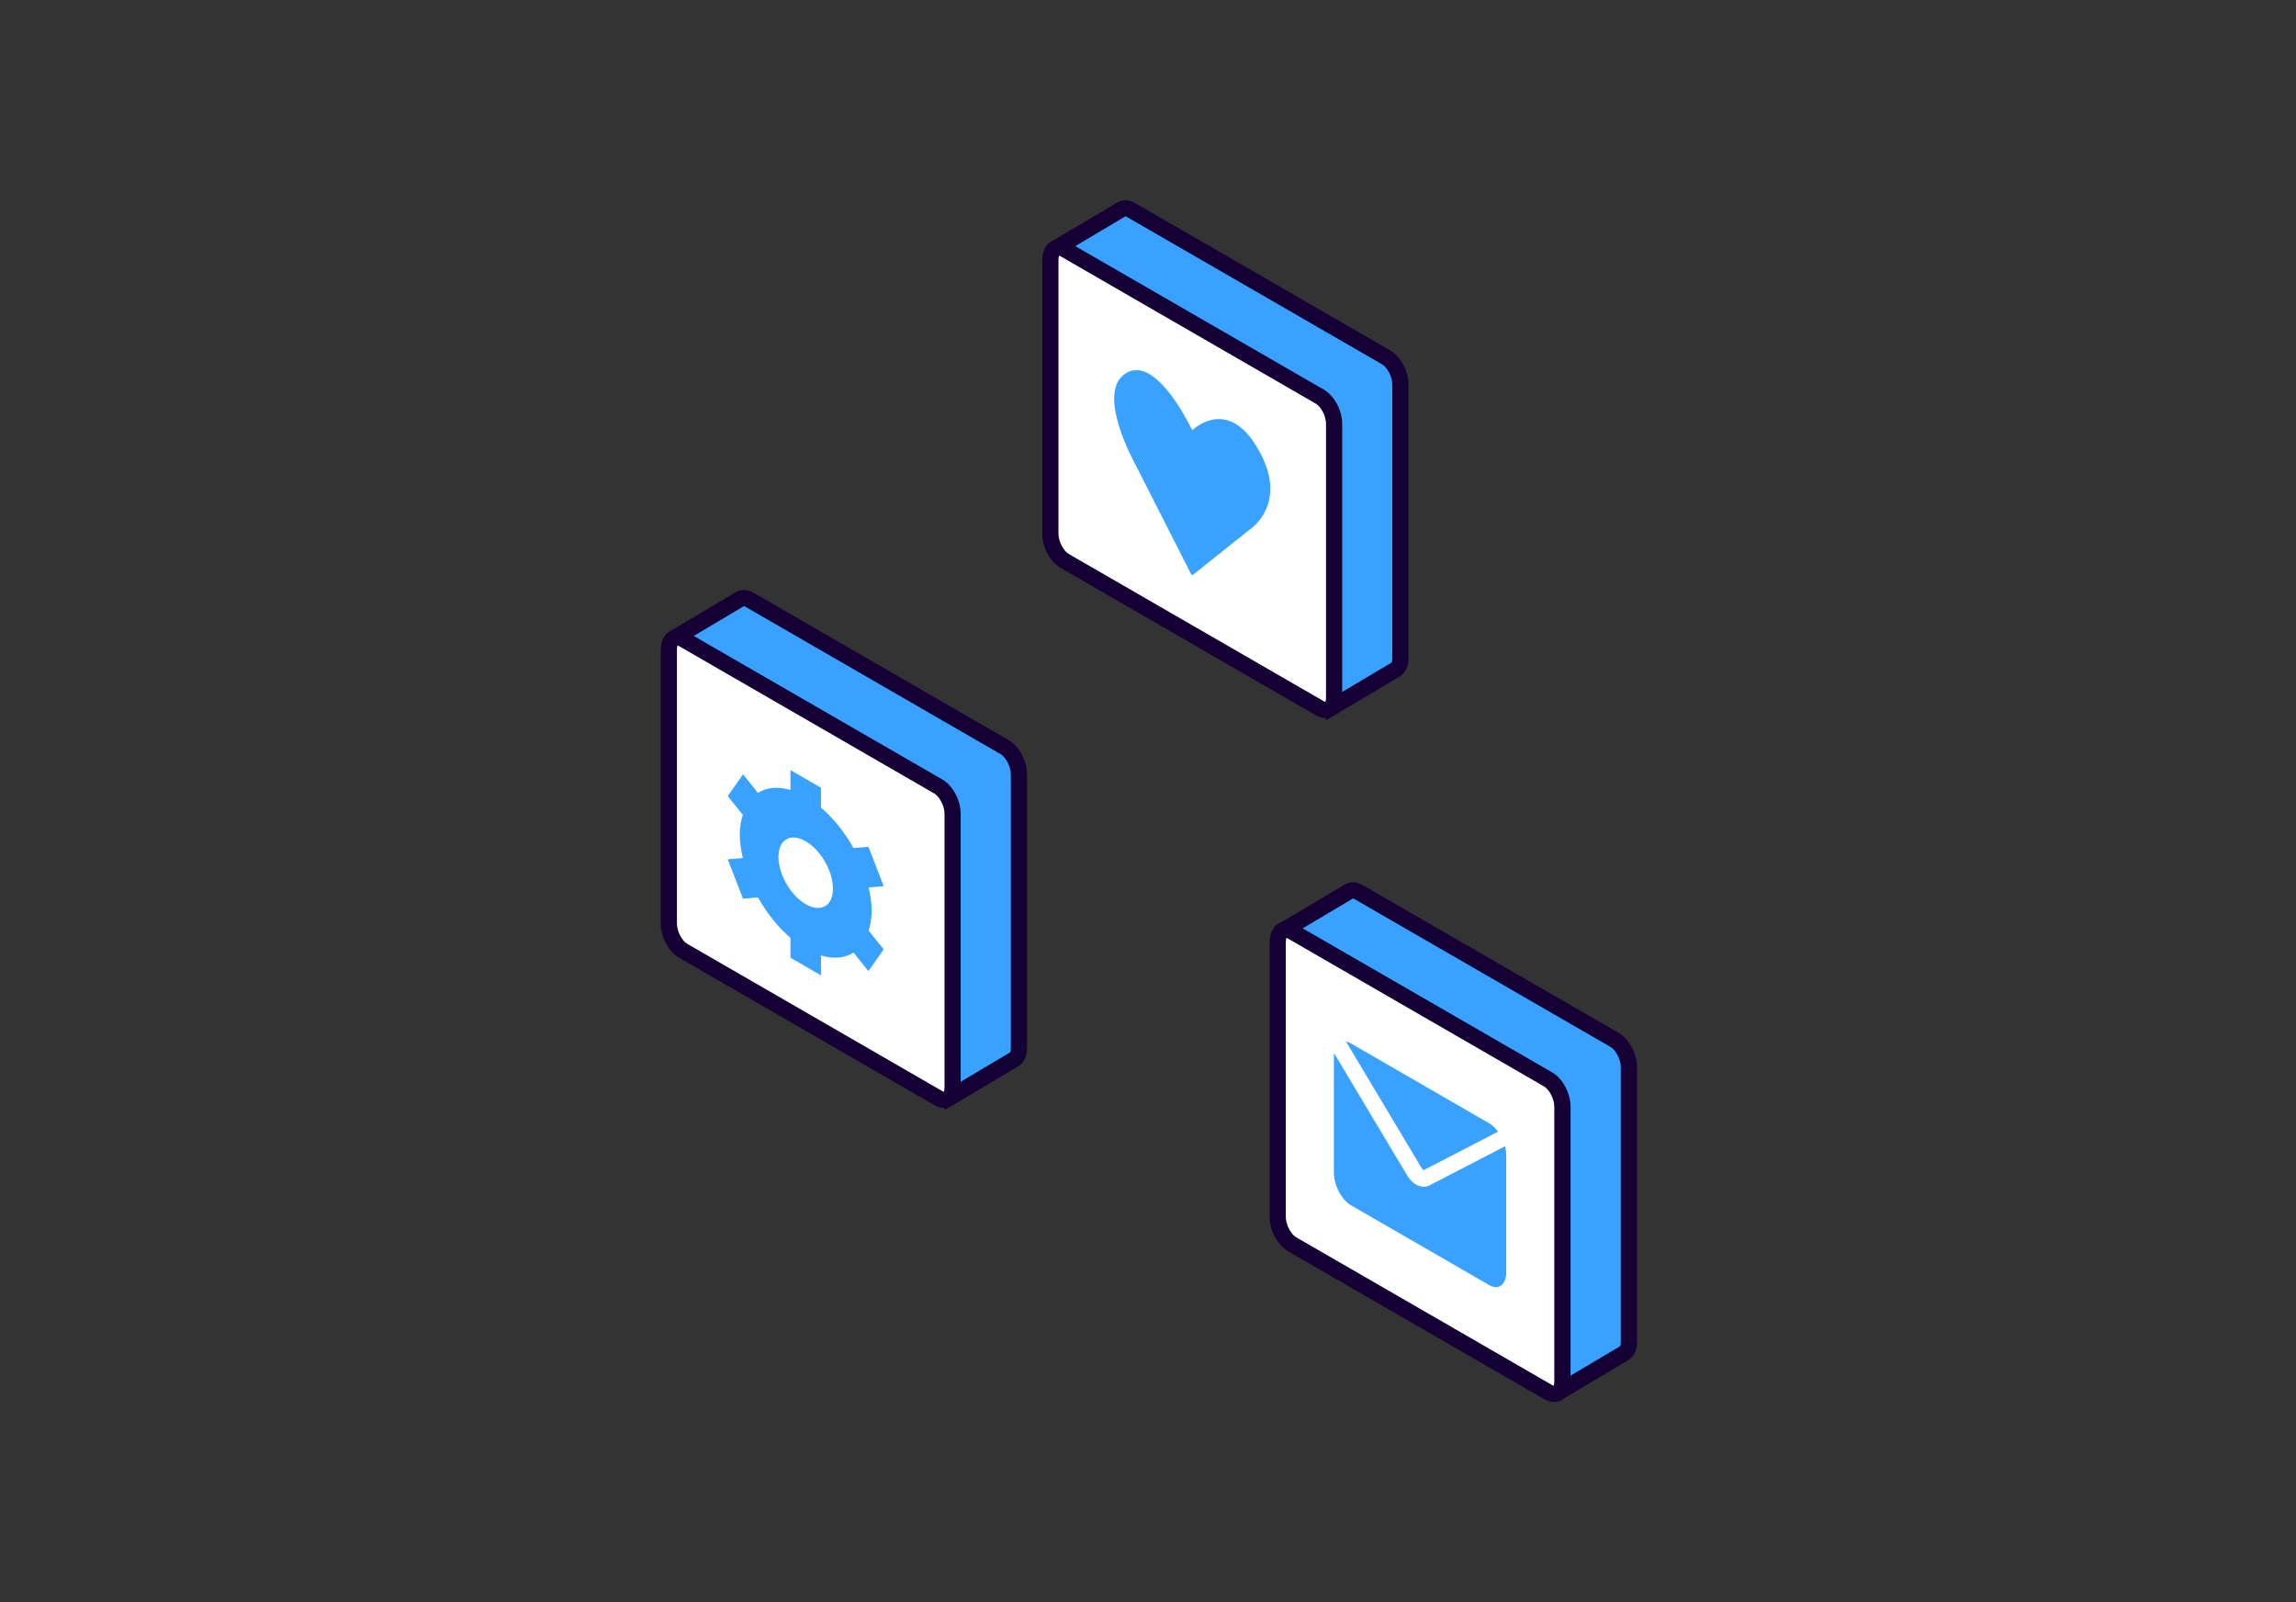 <?xml version="1.0" encoding="UTF-8"?> <svg xmlns="http://www.w3.org/2000/svg" width="344" height="240" viewBox="0 0 344 240" fill="none"><rect x="0" y="0" width="344" height="240" fill="#333333" stroke="none"/> <path d="M150.525 111.922L112.275 89.839C111.751 89.537 111.277 89.526 110.906 89.728C110.853 89.759 110.798 89.784 110.748 89.823L100.916 95.653C100.874 95.678 100.861 95.731 100.885 95.772L110.133 111.268C110.141 111.282 110.144 111.296 110.144 111.313V132.448C110.144 134.017 111.097 135.84 112.275 136.519L131.981 147.897C131.994 147.906 132.003 147.917 132.011 147.928L141.926 164.541C141.951 164.583 142.004 164.596 142.045 164.572L152.005 158.658C152.407 158.372 152.656 157.796 152.656 156.995V115.993C152.656 114.425 151.703 112.601 150.525 111.922Z" fill="#39A1FF"></path> <path d="M141.631 166.22L140.888 165.167L131.12 148.798L111.667 137.566C110.106 136.666 108.931 134.465 108.931 132.448V111.615L99.59 95.963L99.82 94.921L100.296 94.608L110.303 88.675C111.087 88.245 112.018 88.29 112.88 88.786L151.13 110.869C152.691 111.772 153.868 113.973 153.868 115.99V156.987C153.868 158.162 153.455 159.104 152.707 159.639L141.631 166.22ZM102.5 96.118L111.342 110.936L111.353 111.312V132.451C111.353 133.676 112.16 135.058 112.88 135.474L132.871 147.016L133.065 147.329L142.393 162.958L151.388 157.618C151.358 157.627 151.449 157.436 151.449 156.992V115.993C151.449 114.768 150.643 113.385 149.922 112.97L111.669 90.886C111.547 90.817 111.473 90.8 111.45 90.8L102.5 96.118Z" fill="#150035"></path> <path d="M140.594 164.498L102.344 142.414C101.166 141.736 100.213 139.912 100.213 138.344V97.347C100.213 95.779 101.166 95.055 102.344 95.737L140.594 117.82C141.772 118.499 142.725 120.323 142.725 121.891V162.888C142.725 164.456 141.772 165.177 140.594 164.498Z" fill="white"></path> <path d="M141.446 165.964C140.969 165.964 140.47 165.825 139.988 165.546L101.738 143.462C100.178 142.562 99 140.361 99 138.341V97.345C99 96.076 99.49 95.064 100.344 94.574C101.109 94.13 102.062 94.175 102.946 94.687L141.196 116.771C142.756 117.671 143.931 119.872 143.931 121.892V162.888C143.931 164.157 143.444 165.169 142.59 165.659C142.241 165.864 141.85 165.964 141.446 165.964ZM141.199 163.453C141.332 163.531 141.418 163.548 141.44 163.548H141.443C141.407 163.542 141.515 163.334 141.515 162.891V121.894C141.515 120.667 140.709 119.284 139.988 118.868L101.738 96.785C101.605 96.707 101.519 96.691 101.497 96.691C101.53 96.696 101.422 96.904 101.422 97.348V138.344C101.422 139.569 102.228 140.954 102.946 141.37L141.199 163.453Z" fill="#150035"></path> <path d="M130.599 136.439C130.599 135.308 130.414 134.128 130.148 132.942L132.401 132.739L130.112 126.842L127.878 127.042C126.581 124.711 124.902 122.6 123.006 120.984V118.002L118.431 115.361V118.34C116.536 117.767 114.857 117.941 113.56 118.773L111.326 115.993L109.037 119.249L111.29 122.054C111.024 122.932 110.838 123.896 110.838 125.027C110.838 126.158 111.024 127.338 111.29 128.522L109.037 128.724L111.326 134.621L113.56 134.421C114.857 136.752 116.536 138.863 118.431 140.482V143.461L123.006 146.102V143.123C124.902 143.696 126.581 143.522 127.878 142.688L130.112 145.467L132.401 142.211L130.148 139.407C130.411 138.534 130.599 137.569 130.599 136.439ZM121.732 135.89C118.695 134.981 116.026 130.362 116.758 127.277C117.101 125.828 118.273 125.152 119.701 125.579C122.738 126.488 125.406 131.107 124.675 134.191C124.331 135.641 123.162 136.317 121.732 135.89Z" fill="#39A1FF"></path> <path d="M241.912 155.782L203.534 133.624C203.007 133.32 202.532 133.308 202.161 133.513C202.107 133.543 202.053 133.567 202.002 133.606L192.136 139.456C192.094 139.48 192.082 139.534 192.106 139.573L201.384 155.123C201.393 155.138 201.397 155.153 201.397 155.168V176.377C201.397 177.951 202.354 179.782 203.534 180.462L223.307 191.878C223.319 191.884 223.331 191.896 223.337 191.908L233.284 208.575C233.308 208.617 233.362 208.629 233.402 208.605L243.394 202.671C243.797 202.385 244.047 201.807 244.047 201V159.864C244.053 158.293 243.095 156.462 241.912 155.782Z" fill="#39A1FF"></path> <path d="M233.588 209.91L232.541 209.66L232.237 209.184L222.446 192.783L202.929 181.515C201.364 180.611 200.184 178.405 200.184 176.379V155.479L190.806 139.77L191.037 138.723L191.522 138.41L201.556 132.461C202.342 132.027 203.278 132.072 204.142 132.572L242.524 154.73C244.089 155.636 245.269 157.843 245.269 159.866V201.002C245.269 202.182 244.854 203.127 244.101 203.66L233.588 209.91ZM193.726 139.924L202.598 154.79L202.61 155.169V176.376C202.61 177.607 203.417 178.992 204.139 179.41L224.178 190.98L224.37 191.272L233.751 206.99L242.777 201.631C242.734 201.661 242.837 201.45 242.837 201.005V159.869C242.837 158.64 242.03 157.253 241.307 156.834L202.929 134.677C202.806 134.607 202.73 134.589 202.709 134.589C202.709 134.589 202.709 134.589 202.706 134.589L193.726 139.924Z" fill="#150035"></path> <path d="M231.951 208.531L193.573 186.373C192.393 185.69 191.436 183.862 191.436 182.288V141.152C191.436 139.577 192.393 138.855 193.573 139.535L231.951 161.693C233.132 162.376 234.089 164.204 234.089 165.778V206.914C234.089 208.489 233.132 209.214 231.951 208.531Z" fill="white"></path> <path d="M232.805 210.002C232.326 210.002 231.826 209.861 231.345 209.584L192.963 187.426C191.398 186.523 190.218 184.313 190.218 182.29V141.154C190.218 139.881 190.712 138.866 191.567 138.373C192.334 137.93 193.292 137.972 194.18 138.487L232.561 160.645C234.126 161.551 235.307 163.757 235.307 165.784V206.92C235.307 208.193 234.816 209.208 233.958 209.701C233.603 209.903 233.211 210.002 232.805 210.002ZM192.723 140.495C192.759 140.501 192.647 140.709 192.647 141.154V182.29C192.647 183.519 193.457 184.906 194.177 185.325L232.558 207.482C232.69 207.561 232.778 207.576 232.799 207.576C232.763 207.57 232.874 207.362 232.874 206.917V165.781C232.874 164.549 232.067 163.164 231.345 162.746L192.963 140.588C192.828 140.51 192.744 140.495 192.723 140.495Z" fill="#150035"></path> <path fill-rule="evenodd" clip-rule="evenodd" d="M210.851 176.108C211.483 177.162 212.428 177.77 213.323 177.77C213.618 177.77 213.91 177.703 214.181 177.562L225.474 171.719C225.601 172.196 225.671 172.681 225.671 173.147V190.572C225.671 192.45 224.53 193.314 223.118 192.501L202.403 180.54C200.994 179.725 199.85 177.542 199.85 175.66V158.235C199.85 158.068 199.859 157.909 199.876 157.759L210.851 176.108ZM200.491 156.348L200.964 156.065C200.79 156.123 200.631 156.219 200.491 156.348ZM201.667 156.023C201.9 156.065 202.147 156.158 202.403 156.306L223.118 168.266C223.602 168.546 224.054 168.987 224.44 169.521L213.295 175.286C213.205 175.217 213.067 175.081 212.934 174.862L201.667 156.023ZM224.76 170.011L225.096 170.661C224.995 170.437 224.882 170.219 224.76 170.011Z" fill="#39A1FF"></path> <path d="M207.679 53.53L169.433 31.449C168.908 31.146 168.434 31.134 168.065 31.341C168.011 31.371 167.957 31.395 167.906 31.434L158.074 37.263C158.032 37.287 158.02 37.341 158.044 37.383L167.291 52.879C167.3 52.894 167.303 52.909 167.303 52.924V74.06C167.303 75.629 168.257 77.453 169.433 78.131L189.138 89.508C189.15 89.517 189.162 89.526 189.168 89.538L199.08 106.146C199.104 106.188 199.158 106.2 199.197 106.176L209.155 100.263C209.557 99.978 209.806 99.402 209.806 98.598V57.601C209.812 56.032 208.858 54.208 207.679 53.53Z" fill="#39A1FF"></path> <path d="M198.767 107.839L198.035 106.75L188.279 90.405L168.829 79.176C167.269 78.276 166.093 76.077 166.093 74.058V53.234L156.747 37.579L156.978 36.535L157.461 36.223L167.461 30.295C168.244 29.863 169.177 29.911 170.038 30.406L208.286 52.487C209.846 53.387 211.023 55.589 211.023 57.605V98.599C211.023 99.775 210.608 100.717 209.858 101.248L198.767 107.839ZM159.66 37.729L168.502 52.544L168.514 52.922V74.058C168.514 75.285 169.318 76.665 170.038 77.082L190.028 88.623L190.22 88.938L199.547 104.566L208.541 99.226C208.499 99.253 208.601 99.046 208.601 98.602V57.602C208.601 56.375 207.797 54.995 207.077 54.578L168.832 32.497C168.709 32.428 168.634 32.41 168.613 32.41C168.613 32.41 168.613 32.41 168.61 32.41L159.66 37.729Z" fill="#150035"></path> <path d="M197.753 106.102L159.507 84.021C158.331 83.34 157.377 81.519 157.377 79.95V38.956C157.377 37.387 158.331 36.667 159.507 37.345L197.753 59.426C198.929 60.107 199.883 61.928 199.883 63.497V104.491C199.883 106.06 198.929 106.783 197.753 106.102Z" fill="white"></path> <path d="M198.604 107.564C198.127 107.564 197.629 107.423 197.149 107.147L158.9 85.066C157.34 84.166 156.164 81.963 156.164 79.947V38.954C156.164 37.684 156.653 36.673 157.505 36.181C158.27 35.74 159.221 35.779 160.109 36.292L198.358 58.373C199.918 59.276 201.094 61.476 201.094 63.492V104.485C201.094 105.755 200.602 106.766 199.75 107.258C199.399 107.465 199.009 107.564 198.604 107.564ZM158.66 38.297C158.696 38.303 158.585 38.51 158.585 38.954V79.947C158.585 81.174 159.392 82.555 160.109 82.972L198.358 105.053C198.49 105.131 198.577 105.146 198.598 105.146C198.562 105.14 198.673 104.933 198.673 104.488V63.495C198.673 62.271 197.869 60.888 197.149 60.471L158.9 38.389C158.765 38.312 158.681 38.297 158.66 38.297Z" fill="#150035"></path> <path d="M188.259 66.867C184.152 60.108 179.609 63.588 178.736 64.359C178.676 64.41 178.577 64.353 178.517 64.233C177.644 62.454 173.102 53.73 168.995 55.746C163.79 58.302 170.084 69.519 170.084 69.519L178.463 86.008C178.523 86.125 178.631 86.188 178.691 86.14L187.167 79.384C187.17 79.384 193.464 75.433 188.259 66.867Z" fill="#39A1FF"></path> </svg> 